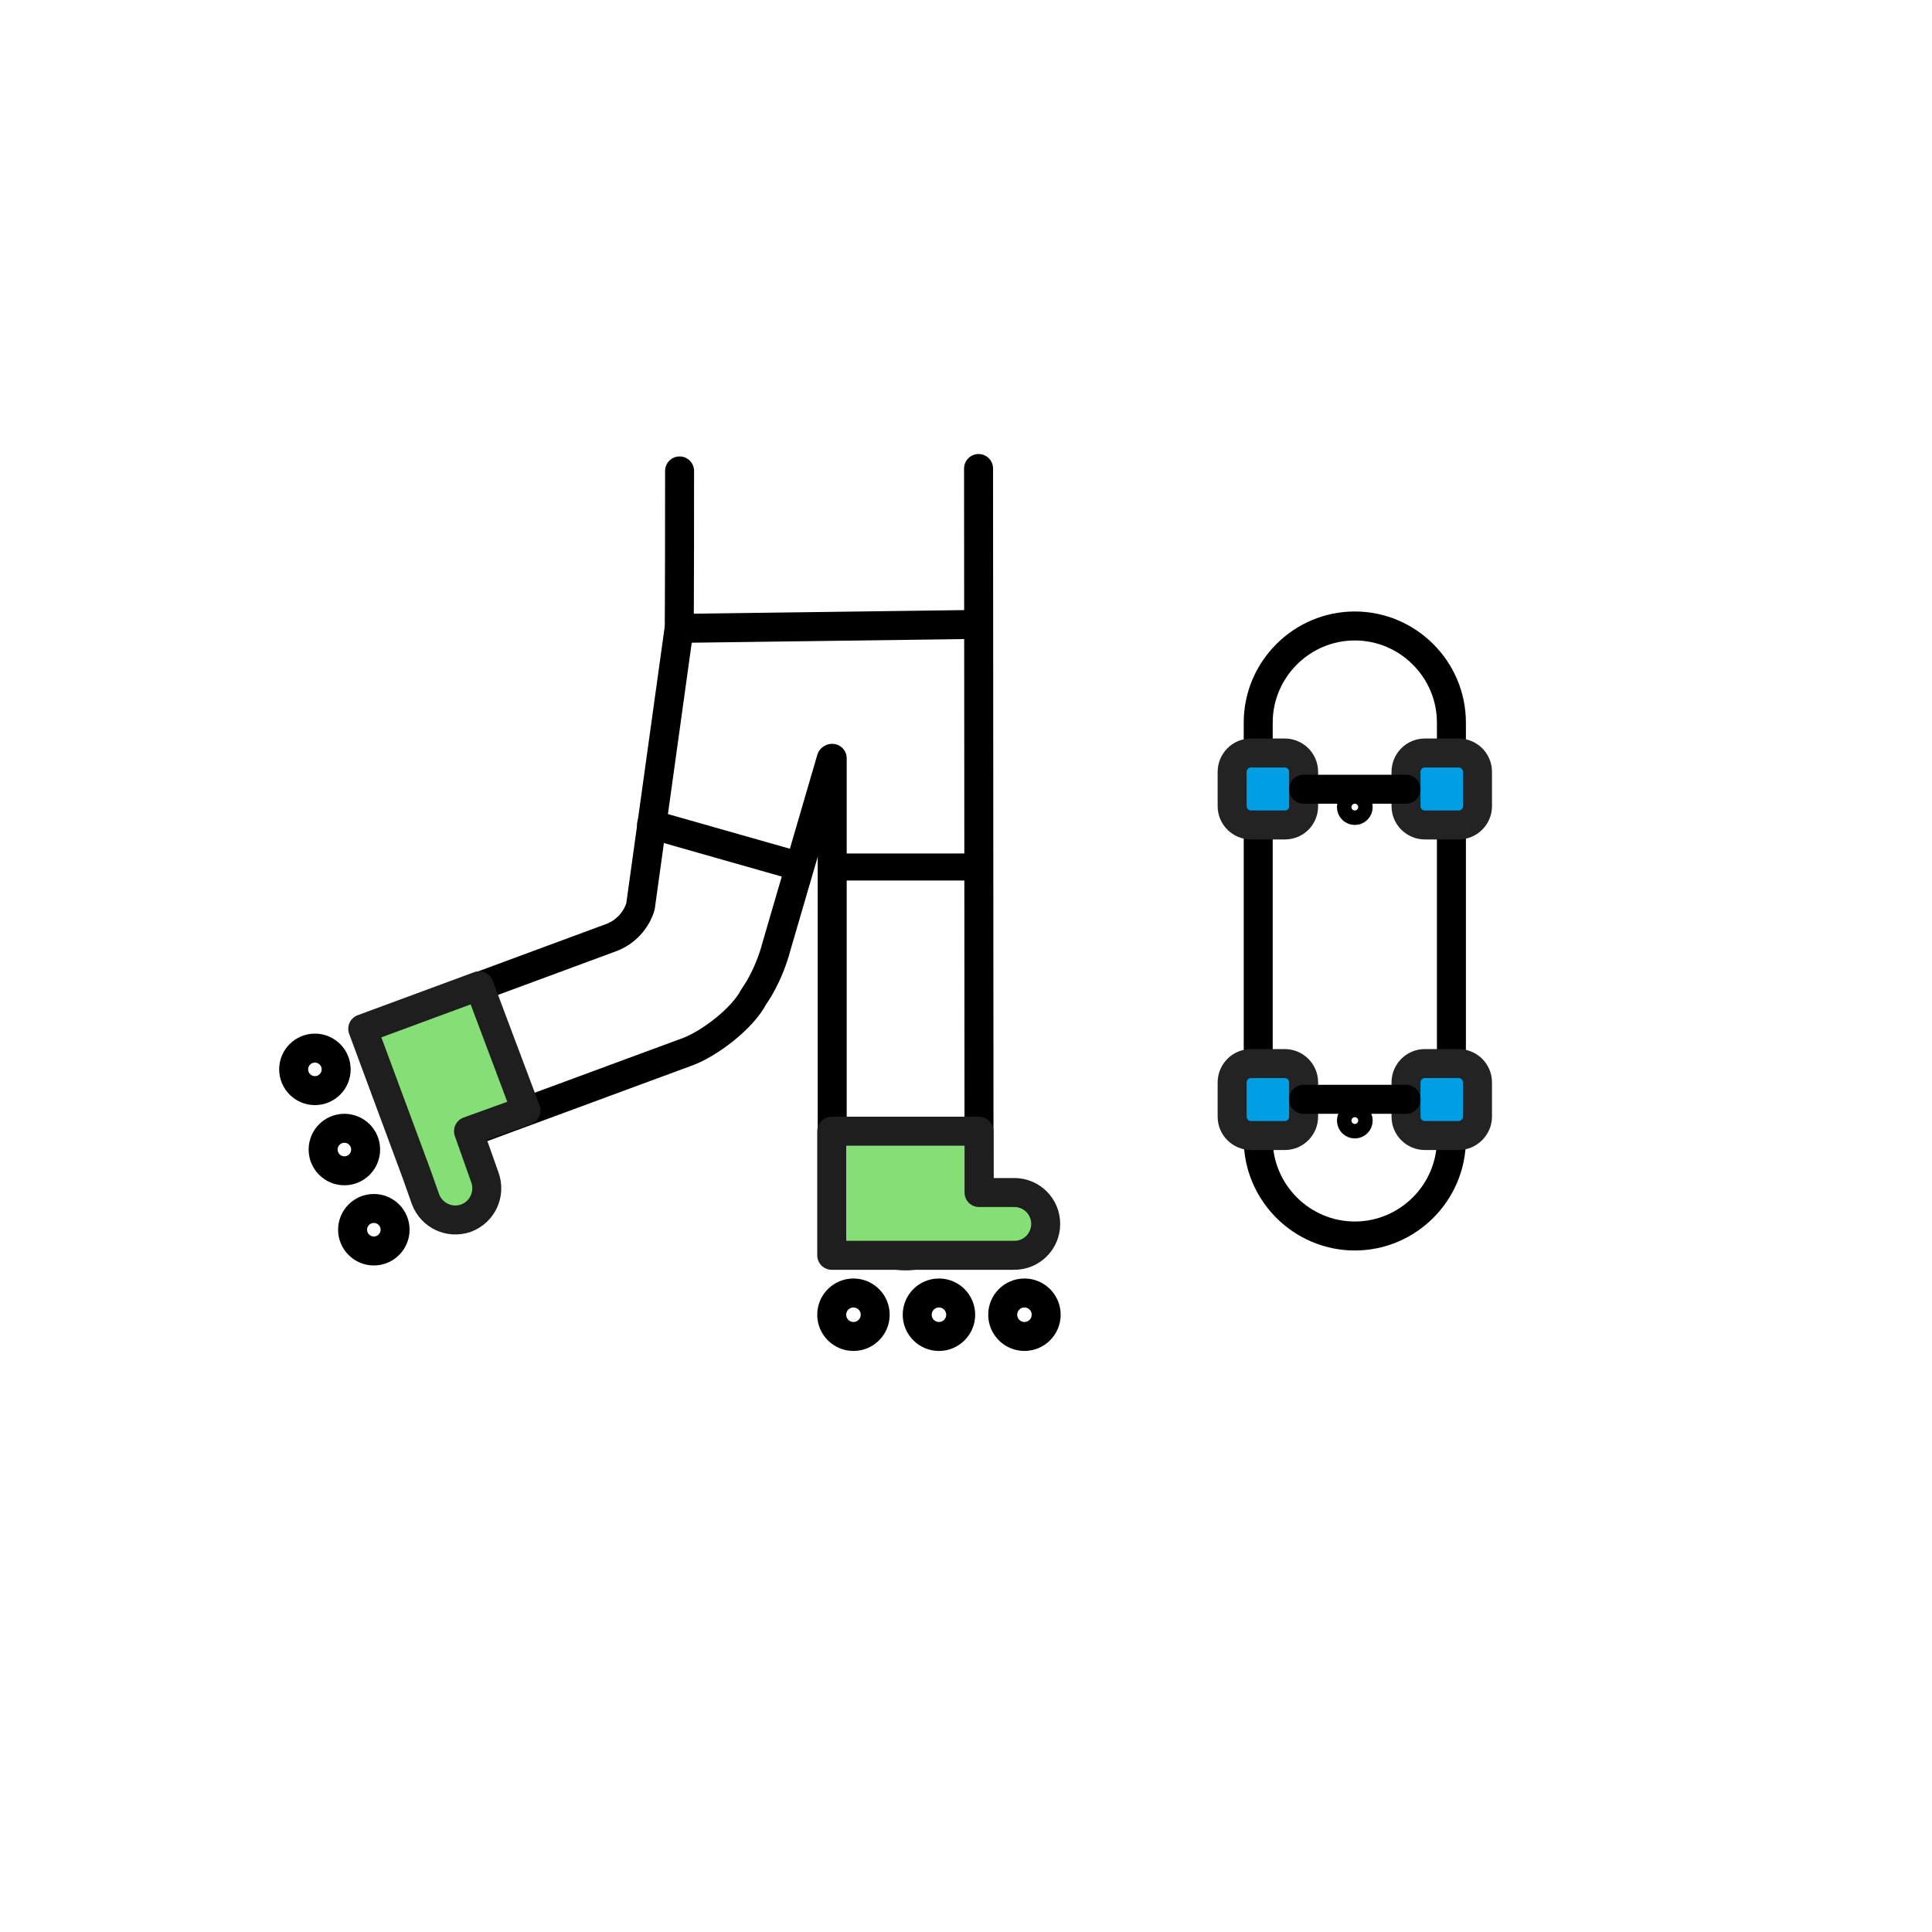 <?xml version="1.0" encoding="utf-8"?>
<!-- Generator: Adobe Illustrator 27.0.1, SVG Export Plug-In . SVG Version: 6.00 Build 0)  -->
<svg version="1.1" id="Layer_1" xmlns="http://www.w3.org/2000/svg" xmlns:xlink="http://www.w3.org/1999/xlink" x="0px" y="0px"
	 viewBox="0 0 400 400" style="enable-background:new 0 0 400 400;" xml:space="preserve">
<style type="text/css">
	.st0{display:none;}
	.st1{display:inline;}
	.st2{fill:none;}
	.st3{fill:none;stroke:#000000;stroke-width:6;stroke-linecap:round;stroke-linejoin:round;stroke-miterlimit:10;}
	.st4{fill:#85DE76;stroke:#1E1E1E;stroke-width:6;stroke-linecap:round;stroke-linejoin:round;stroke-miterlimit:10;}
	.st5{fill:none;stroke:#000000;stroke-width:3;stroke-linecap:round;stroke-linejoin:round;stroke-miterlimit:10;}
	.st6{fill:#009EE5;stroke:#232323;stroke-width:6;stroke-linecap:round;stroke-linejoin:round;stroke-miterlimit:10;}
	.st7{fill:none;stroke:#000000;stroke-width:5.602;stroke-linecap:round;stroke-linejoin:round;stroke-miterlimit:10;}
</style>
<g id="Indicacions" class="st0">
	<g class="st1">
		<rect x="0.6" y="365.3" class="st2" width="400" height="10.9"/>
		<path d="M178.1,370.4c0-0.8,0.6-1.4,1.4-1.4c0.8,0,1.4,0.6,1.4,1.4c0,0.8-0.6,1.4-1.4,1.4C178.8,371.8,178.1,371.2,178.1,370.4z"
			/>
		<path d="M185,365.9h2.5c1.8,0,2.9,0.8,2.9,2.4v0c0,1.7-1.2,2.4-2.9,2.4h-1.1v3H185L185,365.9L185,365.9z M187.5,369.7
			c1,0,1.5-0.5,1.5-1.3v0c0-0.9-0.6-1.3-1.5-1.3h-1.1v2.7H187.5z"/>
		<path d="M191.1,372.2c0-1.3,1.3-1.8,2.9-1.8h0.7V370c0-0.8-0.3-1.2-1-1.2c-0.7,0-1,0.3-1.1,0.9h-1.3c0.1-1.3,1.2-1.9,2.5-1.9
			s2.3,0.5,2.3,2.1v3.8h-1.3V373c-0.4,0.5-0.9,0.8-1.8,0.8C191.9,373.9,191.1,373.4,191.1,372.2z M194.7,371.7v-0.6H194
			c-1,0-1.7,0.2-1.7,0.9c0,0.5,0.3,0.8,0.9,0.8C194.1,372.9,194.7,372.5,194.7,371.7z"/>
		<path d="M197.8,372.1V369H197v-1h0.8v-1.3h1.3v1.3h1.3v1h-1.3v3c0,0.5,0.2,0.7,0.7,0.7c0.3,0,0.5,0,0.6-0.1v1.1
			c-0.2,0.1-0.5,0.1-0.9,0.1C198.4,373.9,197.8,373.2,197.8,372.1z"/>
		<path d="M201.5,366.3c0-0.4,0.4-0.8,0.8-0.8c0.4,0,0.8,0.3,0.8,0.8c0,0.4-0.4,0.8-0.8,0.8C201.9,367,201.5,366.7,201.5,366.3z
			 M201.7,368h1.3v5.8h-1.3V368z"/>
		<path d="M204.6,368h1.3v0.9c0.3-0.6,0.9-1,1.9-1c1.2,0,2,0.7,2,2.3v3.6h-1.3v-3.5c0-0.9-0.4-1.3-1.1-1.3c-0.8,0-1.4,0.5-1.4,1.4
			v3.4h-1.3L204.6,368L204.6,368z"/>
		<path d="M210.9,372.2c0-1.3,1.3-1.8,2.9-1.8h0.7V370c0-0.8-0.3-1.2-1-1.2c-0.7,0-1,0.3-1.1,0.9h-1.3c0.1-1.3,1.2-1.9,2.5-1.9
			s2.3,0.5,2.3,2.1v3.8h-1.3V373c-0.4,0.5-0.9,0.8-1.8,0.8C211.8,373.9,210.9,373.4,210.9,372.2z M214.5,371.7v-0.6h-0.7
			c-1,0-1.7,0.2-1.7,0.9c0,0.5,0.3,0.8,0.9,0.8C213.9,372.9,214.5,372.5,214.5,371.7z"/>
		<path d="M217.4,368h1.3v1.1c0.4-0.7,0.9-1.2,1.9-1.2v1.2c-1.2,0-1.9,0.4-1.9,1.6v3h-1.3V368z"/>
		<path d="M221,373c0-0.5,0.4-0.9,0.9-0.9c0.5,0,0.9,0.4,0.9,0.9s-0.4,0.9-0.9,0.9C221.4,373.8,221,373.5,221,373z"/>
	</g>
	<g class="st1">
		<rect y="23.1" class="st2" width="400" height="10.9"/>
		<path d="M144.7,23.6h1.9l2.6,7.9h-1.5l-0.6-2h-3l-0.6,2h-1.4L144.7,23.6z M144.4,28.5h2.3l-1.2-3.6L144.4,28.5z"/>
		<path d="M149.6,27.6L149.6,27.6c0-2.5,1.6-4.1,3.8-4.1c1.8,0,3.2,0.9,3.4,2.8h-1.5c-0.2-1-0.8-1.6-1.9-1.6c-1.4,0-2.3,1.1-2.3,2.8
			v0.1c0,1.8,0.9,2.8,2.3,2.8c1.1,0,1.9-0.5,2-1.7h1.4c-0.2,1.9-1.6,2.9-3.4,2.9C151,31.6,149.6,30,149.6,27.6z"/>
		<path d="M159.6,24.8h-2.2v-1.2h5.9v1.2h-2.2v6.7h-1.5V24.8z"/>
		<path d="M164.5,23.6h1.5v7.9h-1.5V23.6z"/>
		<path d="M167.2,23.6h1.5l2.1,6.4l2.1-6.4h1.4l-2.7,7.9h-1.7L167.2,23.6z"/>
		<path d="M175.4,23.6h1.5v7.9h-1.5V23.6z"/>
		<path d="M180.3,24.8h-2.2v-1.2h5.9v1.2h-2.2v6.7h-1.5V24.8z"/>
		<path d="M186.4,23.6h1.9l2.6,7.9h-1.5l-0.6-2h-3l-0.6,2h-1.4L186.4,23.6z M186.1,28.5h2.3l-1.2-3.6L186.1,28.5z"/>
		<path d="M192.9,24.8h-2.2v-1.2h5.9v1.2h-2.2v6.7h-1.5V24.8z"/>
		<path d="M199.7,23.6h1.5l2.1,6.4l2.1-6.4h1.4l-2.7,7.9h-1.7L199.7,23.6z"/>
		<path d="M207.9,23.6h1.5v7.9h-1.5V23.6z"/>
		<path d="M210.9,27.6L210.9,27.6c0-2.4,1.6-4.1,3.9-4.1c1.7,0,3.2,0.8,3.4,2.6h-1.5c-0.2-1-0.9-1.5-1.9-1.5c-1.5,0-2.4,1.1-2.4,2.9
			v0.1c0,1.7,0.8,2.8,2.4,2.8c1.5,0,2.1-0.9,2.1-2h-2v-1.1h3.4v0.7c0,2.2-1.4,3.5-3.6,3.5C212.2,31.6,210.9,29.9,210.9,27.6z"/>
		<path d="M219.4,27.6L219.4,27.6c0-2.4,1.6-4.1,4-4.1c2.3,0,4,1.7,4,4v0.1c0,2.3-1.6,4-4,4C220.9,31.6,219.4,29.9,219.4,27.6z
			 M225.8,27.6L225.8,27.6c0-1.7-0.9-2.9-2.4-2.9c-1.5,0-2.4,1.1-2.4,2.8v0.1c0,1.7,1,2.8,2.5,2.8C224.9,30.4,225.8,29.3,225.8,27.6
			z"/>
		<path d="M228.7,23.6h2.6c1.7,0,2.9,0.7,2.9,2.3v0c0,1.2-0.8,1.9-1.8,2.1l2.2,3.4h-1.6l-2.1-3.2h-0.9v3.2h-1.5V23.6z M231.4,27.3
			c1,0,1.5-0.4,1.5-1.2v0c0-0.9-0.6-1.2-1.5-1.2h-1.2v2.5L231.4,27.3L231.4,27.3z"/>
		<path d="M235.4,27.6L235.4,27.6c0-2.4,1.6-4.1,4-4.1c2.3,0,4,1.7,4,4v0.1c0,2.3-1.6,4-4,4C237,31.6,235.4,29.9,235.4,27.6z
			 M241.9,27.6L241.9,27.6c0-1.7-0.9-2.9-2.4-2.9c-1.5,0-2.4,1.1-2.4,2.8v0.1c0,1.7,1,2.8,2.5,2.8C240.9,30.4,241.9,29.3,241.9,27.6
			z"/>
		<path d="M244.2,29h1.4c0.1,0.8,0.4,1.5,1.8,1.5c0.9,0,1.5-0.5,1.5-1.2s-0.4-1-1.6-1.2c-1.9-0.2-2.8-0.8-2.8-2.3
			c0-1.3,1.1-2.2,2.7-2.2c1.7,0,2.7,0.8,2.9,2.3h-1.3c-0.1-0.8-0.6-1.2-1.5-1.2c-0.9,0-1.4,0.4-1.4,1c0,0.6,0.3,1,1.6,1.2
			c1.9,0.2,2.8,0.8,2.8,2.4c0,1.4-1.2,2.4-2.9,2.4C245.2,31.6,244.3,30.5,244.2,29z"/>
		<path d="M253.4,23.6h1.9l2.6,7.9h-1.5l-0.6-2h-3l-0.6,2h-1.4L253.4,23.6z M253.1,28.5h2.3l-1.2-3.6L253.1,28.5z"/>
	</g>
</g>
<g id="Fons">
	<g id="Layer_2_00000000193544049620020120000017882230194471395712_">
	</g>
</g>
<g id="Icona">
	<path class="st3" d="M202.6,97l0.1,147.8c0,8.4-6.8,15.2-15.2,15.2c-8.4,0-15.2-6.8-15.2-15.2V157"/>
	<line class="st3" x1="200.8" y1="129.3" x2="140.6" y2="130.1"/>
	<line class="st3" x1="134.9" y1="170.7" x2="165.5" y2="179.4"/>
	<path class="st3" d="M140.7,97.5c0,0.5,0,32.1-0.1,32.6l-8,57.6c-0.9,2.9-3.1,5.3-6,6.4l-38.4,14.2C81,210.8,77.3,218.8,80,226
		c1.8,4.9,6.2,8.2,11,8.9c2.2,0.3,4.6,0.1,6.8-0.7l44.7-16.5c4.2-1.6,11.1-6.6,13.6-11.4c0,0,3-4,4.7-10.5l11.3-38.7"/>
	<g>
		<path class="st4" d="M202.7,246.9h7.3c3.6,0,6.5,2.9,6.5,6.5s-2.9,6.5-6.5,6.5l-5.4,0h-32.4v-25.7h30.5L202.7,246.9z"/>
		<circle class="st3" cx="176.7" cy="272.2" r="4.5"/>
		<circle class="st3" cx="194.4" cy="272.2" r="4.5"/>
		<circle class="st3" cx="212.1" cy="272.2" r="4.5"/>
	</g>
	<g>
		<path class="st4" d="M97,234.2l3.4,9.6c1.2,3.4-0.5,7.1-3.9,8.4c-3.4,1.2-7.1-0.5-8.4-3.9l-1.8-5.1L75.1,213l24.1-8.9l9.7,25.8
			L97,234.2z"/>
		<circle class="st3" cx="65.2" cy="221.4" r="4.4"/>
		<circle class="st3" cx="71.3" cy="238" r="4.4"/>
		<circle class="st3" cx="77.4" cy="254.6" r="4.4"/>
	</g>
	<circle class="st5" cx="280.5" cy="167.1" r="2.2"/>
	<circle class="st5" cx="280.5" cy="232" r="2.2"/>
	<path class="st3" d="M280.5,255.9L280.5,255.9c-11,0-20-9-20-20v-86.3c0-11,9-20,20-20l0,0c11,0,20,9,20,20v86.3
		C300.5,246.9,291.5,255.9,280.5,255.9z"/>
	<path class="st6" d="M266,170.8h-7c-2.1,0-3.9-1.7-3.9-3.9v-7.1c0-2.1,1.7-3.9,3.9-3.9h7c2.1,0,3.9,1.7,3.9,3.9v7.1
		C269.9,169.1,268.2,170.8,266,170.8z"/>
	<path class="st6" d="M302,170.8h-7c-2.1,0-3.9-1.7-3.9-3.9v-7.1c0-2.1,1.7-3.9,3.9-3.9h7c2.1,0,3.9,1.7,3.9,3.9v7.1
		C305.9,169.1,304.1,170.8,302,170.8z"/>
	<path class="st6" d="M266,235.1h-7c-2.1,0-3.9-1.7-3.9-3.9v-7.1c0-2.1,1.7-3.9,3.9-3.9h7c2.1,0,3.9,1.7,3.9,3.9v7.1
		C269.9,233.3,268.2,235.1,266,235.1z"/>
	<path class="st6" d="M302,235.1h-7c-2.1,0-3.9-1.7-3.9-3.9v-7.1c0-2.1,1.7-3.9,3.9-3.9h7c2.1,0,3.9,1.7,3.9,3.9v7.1
		C305.9,233.3,304.1,235.1,302,235.1z"/>
	<line class="st3" x1="269.9" y1="163.4" x2="291.1" y2="163.4"/>
	<line class="st3" x1="269.9" y1="227.6" x2="291.1" y2="227.6"/>
	<line class="st7" x1="172.2" y1="179.5" x2="202.7" y2="179.5"/>
</g>
</svg>
